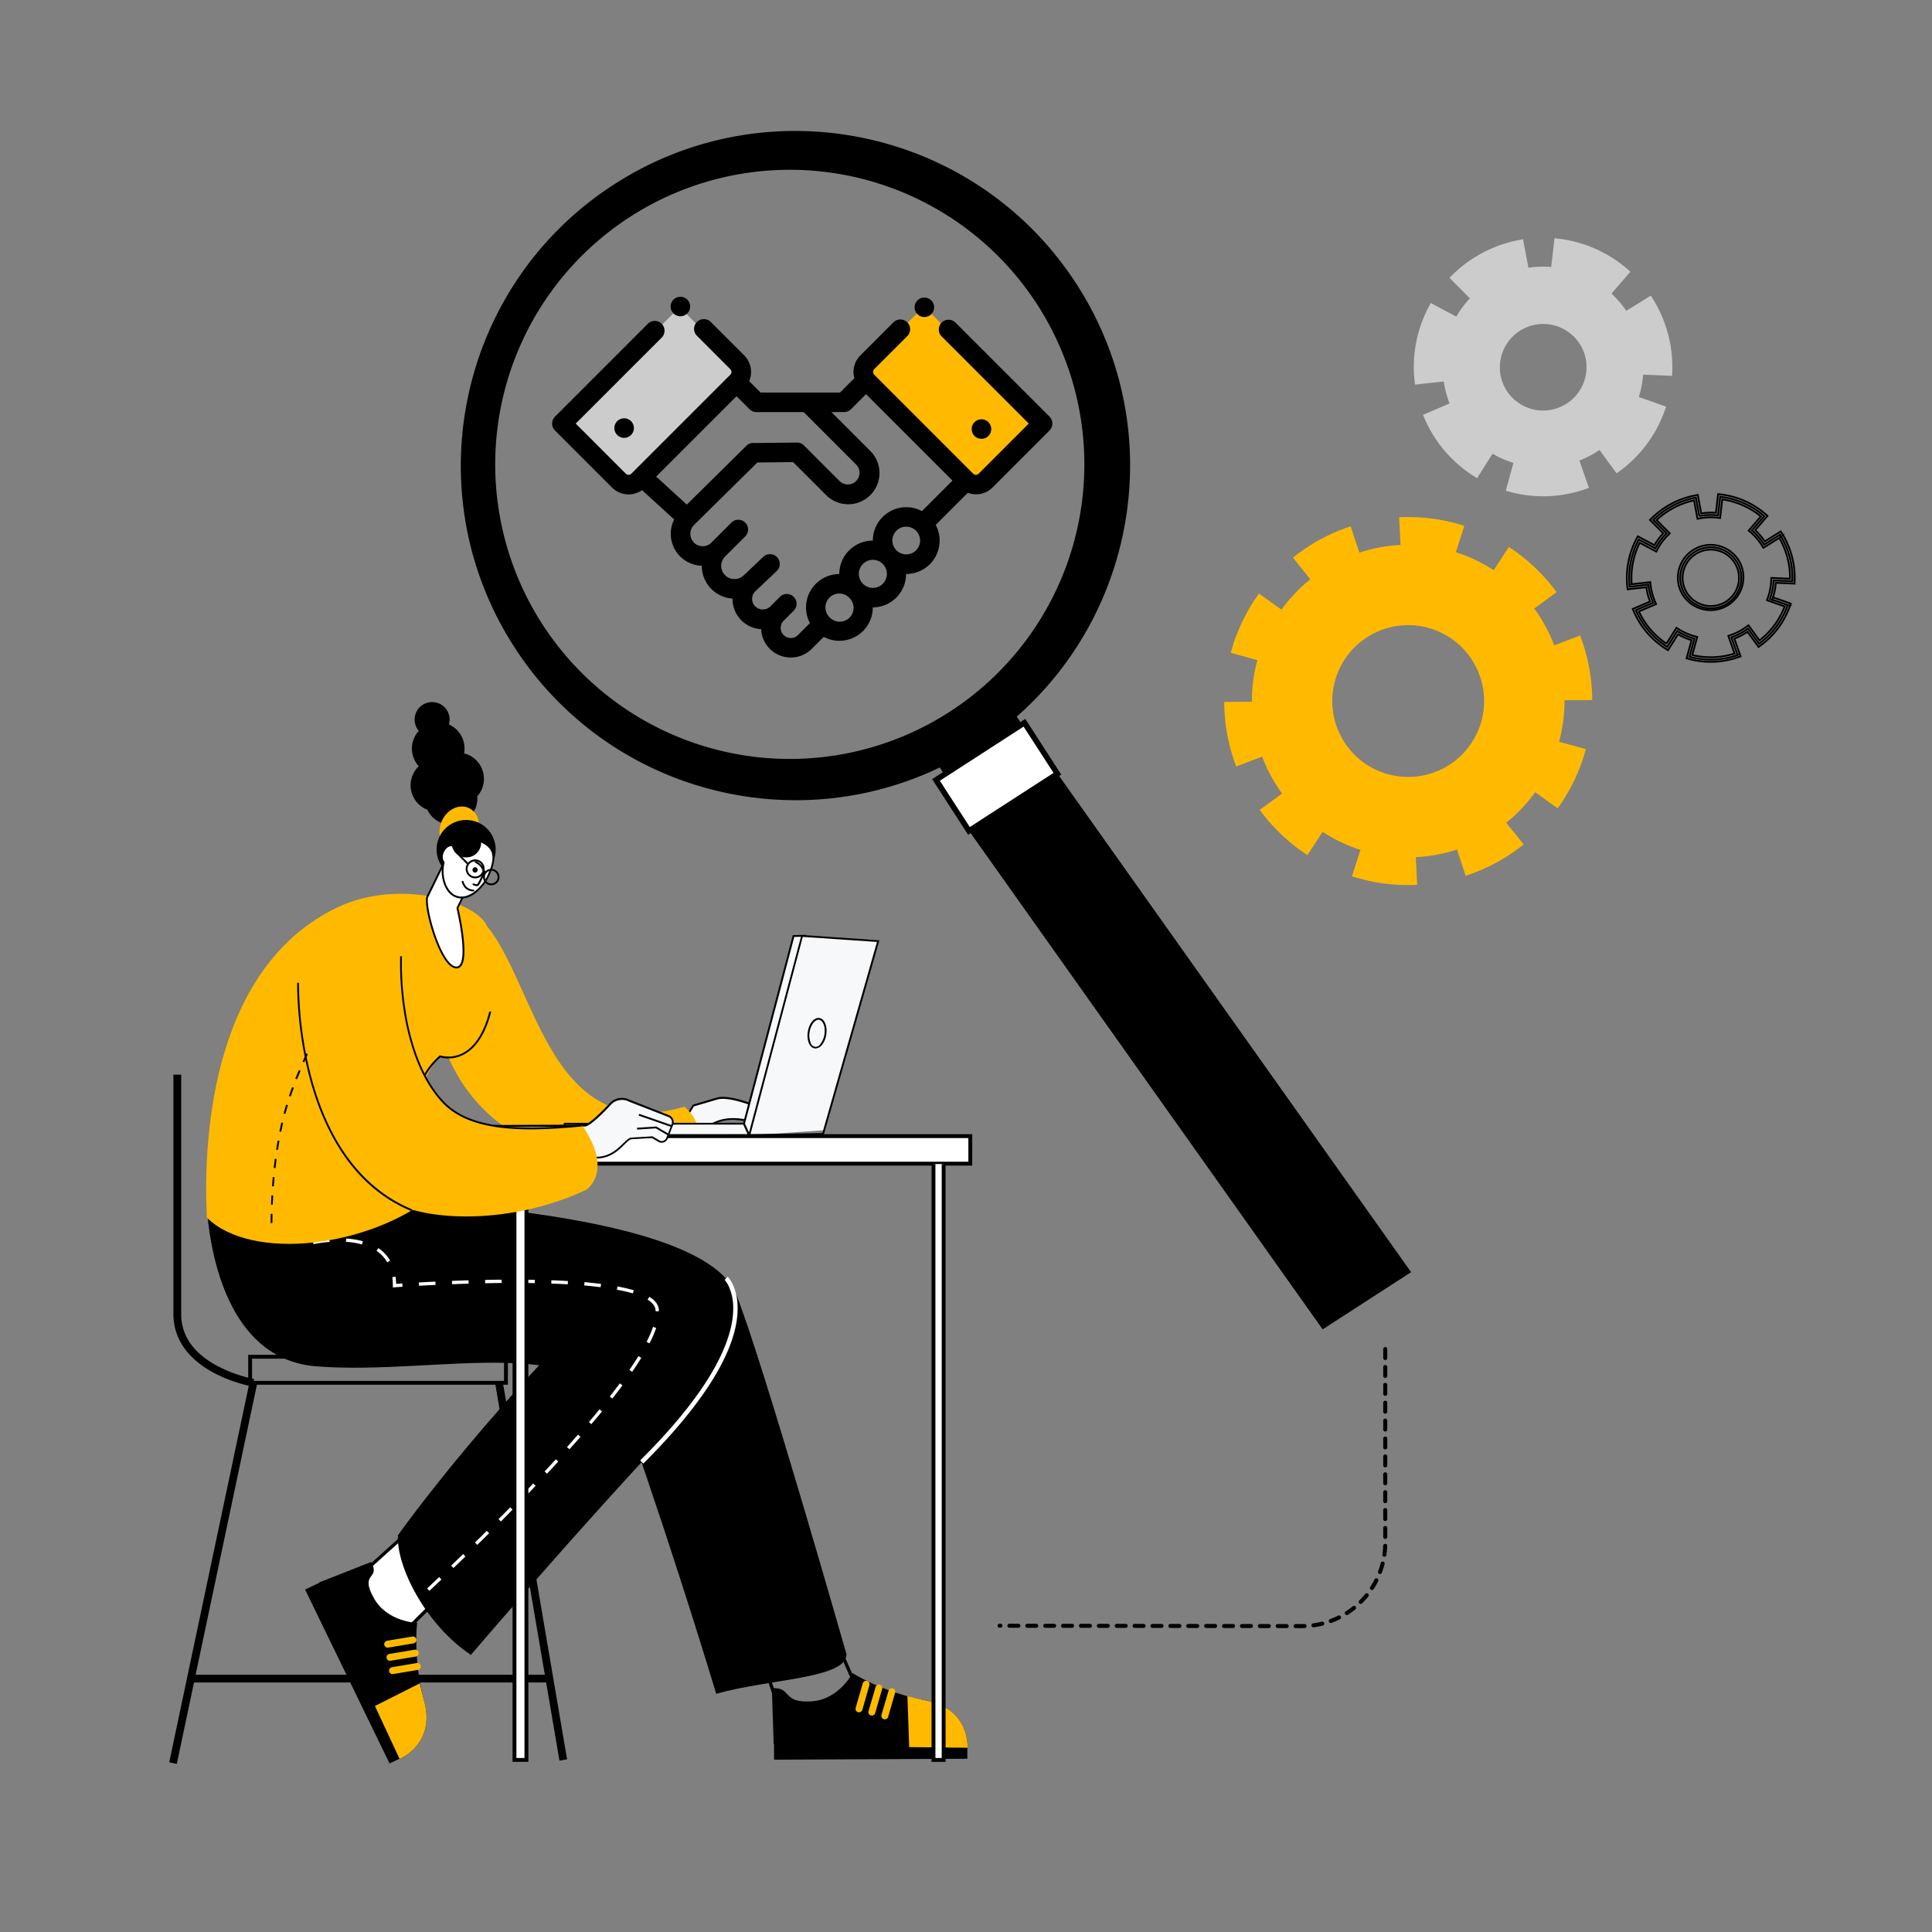 <?xml version="1.0" encoding="UTF-8"?>
<svg xmlns="http://www.w3.org/2000/svg" id="Layer_1" data-name="Layer 1" viewBox="0 0 1080 1080">
  <rect x="0" y="0" width="1080" height="1080" fill="#808080" stroke="none"/>
  <defs>
    <style>.cls-1{fill:#ccc;}.cls-2{fill:#ffba00;}.cls-3{fill:#fff;}.cls-4,.cls-7{fill:none;stroke:#000;}.cls-4{stroke-miterlimit:10;}.cls-5{fill:#f7f8f9;}.cls-6{fill:#010101;}.cls-7{stroke-linecap:round;stroke-linejoin:round;stroke-width:2.25px;stroke-dasharray:5;}</style>
  </defs>
  <polygon class="cls-1" points="313.31 238.28 379.89 171.7 415.5 207.3 349.7 273.1 313.31 238.28"></polygon>
  <polygon class="cls-2" points="583.09 237.88 516.51 171.3 480.9 206.91 546.7 272.7 583.09 237.88"></polygon>
  <rect x="524.15" y="406.18" width="51.67" height="33.95" transform="matrix(-0.84, 0.54, -0.54, -0.84, 1241.6, 479.89)"></rect>
  <rect class="cls-3" x="527.72" y="417.28" width="58.87" height="33.95" transform="translate(1260.82 496.4) rotate(147.11)"></rect>
  <path d="M541.19,466.65,593.25,433l-20.12-31.13-52.06,33.66Zm47.75-34.59-46.82,30.27-16.74-25.89,46.82-30.27Z"></path>
  <polygon points="739.37 743.12 788.81 711.15 590.44 431.5 541 463.47 739.37 743.12"></polygon>
  <path d="M343.11,103.19C429.85,47.11,545.64,72,601.73,158.71S633,361.24,546.22,417.33s-202.54,31.23-258.63-55.51S256.36,159.28,343.11,103.19ZM303.22,349a164.67,164.67,0,1,0,48.87-227.7A164.68,164.68,0,0,0,303.22,349Z"></path>
  <path class="cls-1" d="M833.71,250.88l-8.61,13.66a69.86,69.86,0,0,1-26.93-31.42,1.42,1.42,0,0,0-.08-.18l14.84-6.38A54.16,54.16,0,0,1,808.82,211l-16.06,1.75a70,70,0,0,1,7.87-40.64l14.25,7.6a54.21,54.21,0,0,1,9.61-12.94L813.12,155.3a70.39,70.39,0,0,1,36.66-19.2l3,15.87a53.57,53.57,0,0,1,16.11-.53l1.88-16.05a70.11,70.11,0,0,1,37.86,16.68L898,164.28a53.83,53.83,0,0,1,10.47,12.25L922.19,168a71.37,71.37,0,0,1,4.83,9.21,69.63,69.63,0,0,1,5.75,30.8l-16.13-.67a54.46,54.46,0,0,1-3.06,15.83l15.23,5.38a69.91,69.91,0,0,1-24.68,33.24l-9.54-13a54.4,54.4,0,0,1-10.48,6c-1.25.54-2.52,1-3.79,1.48l5.31,15.25a69.75,69.75,0,0,1-41.39,1.44l4.23-15.58A54.77,54.77,0,0,1,833.71,250.88Zm53-56.18a26.27,26.27,0,1,0-13.64,34.56A26.26,26.26,0,0,0,886.69,194.7Z"></path>
  <path class="cls-1" d="M925.37,169.42c-.47-.84-1-1.67-1.47-2.48l-1.06-1.71-13.75,8.55a55.79,55.79,0,0,0-8.26-9.68l10.59-12.24-1.52-1.31A72,72,0,0,0,871,133.4l-2-.24-1.89,16.08a55.8,55.8,0,0,0-12.72.42l-3-15.91-2,.37a72.59,72.59,0,0,0-37.71,19.75l-1.43,1.42,11.4,11.49A56.27,56.27,0,0,0,814.08,177l-14.28-7.61-.95,1.78A72,72,0,0,0,790.76,213l.22,2,16.09-1.76a56.09,56.09,0,0,0,3.25,12.3l-14.87,6.38.88,2A71.85,71.85,0,0,0,824,266.24l1.7,1.08,8.63-13.69A56.76,56.76,0,0,0,846,258.74l-4.24,15.62,2,.53a71.81,71.81,0,0,0,42.57-1.49l1.9-.66-5.32-15.29q1-.4,2-.84a56.87,56.87,0,0,0,9.22-5.06l9.57,13.05,1.62-1.18a71.88,71.88,0,0,0,25.38-34.2l.67-1.9-15.26-5.39a56.2,56.2,0,0,0,2.42-12.49l16.17.66.08-2a71.55,71.55,0,0,0-5.92-31.68A70,70,0,0,0,925.37,169.42Zm-3.85,1.37a69.75,69.75,0,0,1,3.65,7.22,67.61,67.61,0,0,1,5.64,27.9l-16.1-.66-.09,2a52,52,0,0,1-2.94,15.23l-.67,1.9,15.2,5.38A67.76,67.76,0,0,1,904.55,259L895,246l-1.62,1.19a52.75,52.75,0,0,1-10.09,5.78c-1.19.52-2.42,1-3.65,1.43l-1.9.66,5.29,15.22a67.73,67.73,0,0,1-36.33,1.27l4.22-15.56-1.94-.53a52.25,52.25,0,0,1-14.21-6.23l-1.71-1.08-8.59,13.64A67.8,67.8,0,0,1,800.77,234l14.81-6.36-.8-1.85a52.16,52.16,0,0,1-4-15l-.22-2-16,1.74a68,68,0,0,1,6.91-35.67l14.23,7.58.95-1.78a52.09,52.09,0,0,1,9.25-12.45l1.43-1.42L816,155.33a68.5,68.5,0,0,1,32.19-16.85l3,15.84,2-.37a52,52,0,0,1,15.5-.52l2,.24,1.88-16a67.92,67.92,0,0,1,33.24,14.64l-10.55,12.18,1.53,1.32a51.51,51.51,0,0,1,10.07,11.8l1.06,1.71Zm-34.34,20.38a28.34,28.34,0,1,0,1.36,2.73h0C888.13,193,887.67,192.05,887.18,191.17Zm-45.68,26a25.46,25.46,0,0,1-1.16-2.34,24.26,24.26,0,0,1,44.51-19.31h0a24.26,24.26,0,0,1-43.35,21.65Z"></path>
  <path class="cls-2" d="M851.74,472a102.46,102.46,0,0,1-32.27,17.54l-.15.05-4.84-14.71a87.66,87.66,0,0,1-23.05,4.29l.76,15.47a102.12,102.12,0,0,1-36.42-4.81l4.74-14.75A87.9,87.9,0,0,1,739.35,465l-8.47,13a102.31,102.31,0,0,1-26.67-25.27l12.5-9.15a86.84,86.84,0,0,1-11.17-20.61l-14.48,5.49c-.53-1.39-1-2.82-1.5-4.23a102.47,102.47,0,0,1-5.22-31.85l15.48-.07A87.27,87.27,0,0,1,702.89,369L688,364.92a102.86,102.86,0,0,1,15.78-33.12l12.58,9a86.63,86.63,0,0,1,16.12-17l-9.71-12.07a102.53,102.53,0,0,1,32.2-17.5l.07,0,4.86,14.71a87.29,87.29,0,0,1,23-4.31l-.77-15.47a101.93,101.93,0,0,1,36.43,4.79l-4.73,14.74A88.31,88.31,0,0,1,835,318.76l8.46-13A102.28,102.28,0,0,1,870.13,331l-12.49,9.16a87,87,0,0,1,11.19,20.6l14.48-5.5c.54,1.42,1.05,2.87,1.53,4.31a103.15,103.15,0,0,1,5.22,31.77l-15.49.08a87,87,0,0,1-3.05,23.25l15,4.06a103.32,103.32,0,0,1-15.76,33.14l-12.59-9A87.2,87.2,0,0,1,842,459.92Zm-24.25-93.41a42.44,42.44,0,1,0-27,53.6A42.44,42.44,0,0,0,827.49,378.57Z"></path>
  <path class="cls-2" d="M848.73,371.54A64.8,64.8,0,1,0,845.09,421,64.37,64.37,0,0,0,848.73,371.54Zm-122.2,40.4a63.9,63.9,0,1,1,32,37A63.49,63.49,0,0,1,726.53,411.94Z"></path>
  <path class="cls-4" d="M937.59,352.73,932,361.6a45.42,45.42,0,0,1-17.49-20.41.61.61,0,0,1,0-.12l9.64-4.14a35,35,0,0,1-2.68-10.12L911,328a45.48,45.48,0,0,1,5.11-26.4l9.26,4.93a35.19,35.19,0,0,1,6.25-8.4l-7.4-7.45A45.87,45.87,0,0,1,948,278.16l1.92,10.31a35.12,35.12,0,0,1,10.47-.35l1.22-10.42a45.58,45.58,0,0,1,24.6,10.83l-6.87,7.93a34.91,34.91,0,0,1,6.8,8l8.91-5.55a46.57,46.57,0,0,1,3.13,6,45.09,45.09,0,0,1,3.74,20l-10.48-.43a34.78,34.78,0,0,1-2,10.28l9.9,3.5a45.47,45.47,0,0,1-16,21.6l-6.2-8.47a35,35,0,0,1-6.81,3.9q-1.23.54-2.46,1l3.45,9.91a45.27,45.27,0,0,1-26.89.94l2.74-10.12A35.47,35.47,0,0,1,937.59,352.73ZM972,316.23a17.07,17.07,0,1,0-8.87,22.45A17.07,17.07,0,0,0,972,316.23Z"></path>
  <path class="cls-4" d="M997.14,299.8c-.31-.54-.63-1.08-1-1.61l-.69-1.11-8.93,5.56a36.3,36.3,0,0,0-5.37-6.29l6.88-8-1-.86a46.82,46.82,0,0,0-25.3-11.14l-1.3-.15-1.22,10.44A36.33,36.33,0,0,0,951,287l-1.92-10.34-1.29.24a47.25,47.25,0,0,0-24.5,12.83l-.93.92,7.41,7.47a36.82,36.82,0,0,0-4.93,6.63l-9.28-4.94-.61,1.15a46.83,46.83,0,0,0-5.26,27.16l.14,1.3,10.46-1.14a36,36,0,0,0,2.11,8l-9.66,4.14.57,1.33a46.62,46.62,0,0,0,18,21l1.11.7,5.61-8.9a36.48,36.48,0,0,0,7.57,3.32L942.82,368l1.27.35a46.66,46.66,0,0,0,27.65-1l1.24-.43L969.52,357l1.33-.55a36.27,36.27,0,0,0,6-3.29l6.22,8.49,1.05-.78a46.66,46.66,0,0,0,16.49-22.22l.44-1.23-9.92-3.5a36.44,36.44,0,0,0,1.57-8.12l10.51.43,0-1.3a46.51,46.51,0,0,0-3.85-20.59A48,48,0,0,0,997.14,299.8Zm-2.51.9a44.39,44.39,0,0,1,6,22.81l-10.46-.43-.06,1.31a33.61,33.61,0,0,1-1.91,9.9l-.43,1.23,9.87,3.49a44,44,0,0,1-14.07,19l-6.19-8.45-1.06.78a33.68,33.68,0,0,1-6.55,3.75c-.77.34-1.57.65-2.37.93l-1.24.43,3.44,9.89a43.91,43.91,0,0,1-23.6.82l2.74-10.1-1.26-.35a33.87,33.87,0,0,1-9.24-4.05l-1.1-.7-5.59,8.86a44,44,0,0,1-15.41-18l9.63-4.14-.52-1.2a33.59,33.59,0,0,1-2.58-9.74l-.14-1.3-10.41,1.13a44.05,44.05,0,0,1,4.49-23.17l9.24,4.92.62-1.15a33.44,33.44,0,0,1,6-8.1l.93-.92-7.38-7.43A44.63,44.63,0,0,1,947,279.7L948.9,290l1.28-.24a33.4,33.4,0,0,1,10.08-.34l1.29.15,1.22-10.4a44.19,44.19,0,0,1,21.6,9.51l-6.85,7.92,1,.85a33.62,33.62,0,0,1,6.54,7.67l.69,1.11Zm-22.31,13.24a18.37,18.37,0,0,0-32.83,16.39,18.38,18.38,0,0,0,33.72-14.62h0A17.21,17.21,0,0,0,972.32,313.94Zm-29.67,16.87a14.36,14.36,0,0,1-.76-1.52,15.76,15.76,0,1,1,28.92-12.54h0a15.76,15.76,0,0,1-28.16,14.06Z"></path>
  <polygon class="cls-3" points="205.54 876.77 231.18 853.68 249.96 888.56 222.18 916.19 202.86 904.66 205.54 876.77"></polygon>
  <path d="M222.32,917.36l28.78-28.63-19.66-36.52-26.78,24.11-2.78,28.83Zm26.5-29L222,915l-18.19-10.87,2.59-26.94,24.5-22.06Z"></path>
  <polygon points="226.21 981.76 217.76 985.78 170.55 888.59 180.01 884.05 226.21 981.76"></polygon>
  <path d="M223.38,983.25s20.26-8.09,13.76-32.3-3.95-43.75-3.95-43.75-16.57-.42-24.08-13.65c-8.53-15,4-10.38-1.68-20.4l-29.11,11.49Z"></path>
  <path class="cls-2" d="M223.38,983.25l-13.79-29.58L234.68,941c.69,3.1,1.5,6.44,2.46,10C243.64,975.16,223.38,983.25,223.38,983.25Z"></path>
  <path class="cls-2" d="M232.72,917.19a1.92,1.92,0,0,0-2.2-2.35l-14,2.34a1.94,1.94,0,1,0,.64,3.82l14-2.34A1.92,1.92,0,0,0,232.72,917.19Z"></path>
  <path class="cls-2" d="M234,924.55a1.92,1.92,0,0,0-2.2-2.35l-14,2.34a1.94,1.94,0,1,0,.64,3.82l14-2.34A1.94,1.94,0,0,0,234,924.55Z"></path>
  <path class="cls-2" d="M235.2,932a2.15,2.15,0,0,0,0-.76,1.94,1.94,0,0,0-2.23-1.59L219,932a1.94,1.94,0,0,0,.64,3.82l14-2.34A2,2,0,0,0,235.2,932Z"></path>
  <path d="M366.53,698.66C279,778.1,222.45,858.23,222.45,858.23c-1,17.39,15.54,50.1,40.79,66.87,0,0,87-102.26,154-169.2C423.76,745.7,388,713.94,366.53,698.66Z"></path>
  <path d="M456.67,972.71l27.42-19.59-13.84-31.51-43.59,10.45,10.27,30.14Zm25.12-20.22-25.26,18-18.09-9.63-9.38-27.53,40.12-9.61Z"></path>
  <polygon points="540.77 973.8 540.74 983.15 432.69 983.67 432.69 973.17 540.77 973.8"></polygon>
  <path d="M540.88,977s1.48-21.77-23.16-26.38-41.15-15.37-41.15-15.37S469,950,453.84,951.06c-17.21,1.2-10.86-8.13-22.36-7.32l1,31.22Z"></path>
  <path class="cls-2" d="M540.88,977l-32.63-.36-1-28.51c3.1.71,6.84,1.81,10.46,2.49C542.36,955.23,540.88,977,540.88,977Z"></path>
  <path class="cls-2" d="M485.38,940a2.19,2.19,0,0,0-.68-.35,2,2,0,0,0-2.4,1.32l-3.94,13.63a1.94,1.94,0,1,0,3.72,1.08L486,942A1.93,1.93,0,0,0,485.38,940Z"></path>
  <path class="cls-2" d="M492.54,942.07a1.79,1.79,0,0,0-.67-.35,1.93,1.93,0,0,0-2.4,1.32l-4,13.63a1.94,1.94,0,0,0,3.72,1.07l3.95-13.63A1.93,1.93,0,0,0,492.54,942.07Z"></path>
  <path class="cls-2" d="M499.79,944.17a1.83,1.83,0,0,0-.68-.35,1.92,1.92,0,0,0-2.39,1.32l-4,13.63a1.94,1.94,0,0,0,3.72,1.07l3.94-13.63A1.91,1.91,0,0,0,499.79,944.17Z"></path>
  <path d="M400.35,946.83s-20.42-68.43-48.49-149.05c-19.5-56-106.3-28.48-175.2-34-61.3-4.94-61.31-95.49-61.31-95.49s272.07-4.74,296.16,55.25c14.95,37.25,61.68,201.19,61.68,201.19C473.19,938.36,430.66,938.36,400.35,946.83Z"></path>
  <path class="cls-3" d="M359.62,818.13c24.09-23.92,52.8-58.4,52.72-86.84,0-12-5.34-17.37-5.56-17.59l-1.73,1.76.86-.88-.87.88a14,14,0,0,1,2.42,3.81,28.7,28.7,0,0,1,2.41,12.21c0,15.21-9.07,42.29-52,84.9Z"></path>
  <path class="cls-3" d="M240,889.31c2.17-2,4.45-4.17,6.77-6.37l-1.27-1.35c-2.32,2.2-4.59,4.34-6.76,6.37Zm13.49-12.79c2.21-2.12,4.46-4.29,6.68-6.45l-1.29-1.32c-2.22,2.15-4.46,4.32-6.67,6.44Zm13.32-12.93c2.24-2.19,4.46-4.39,6.61-6.52l-1.31-1.32c-2.15,2.14-4.36,4.33-6.59,6.52ZM280,850.51c2.19-2.21,4.38-4.43,6.51-6.61l-1.32-1.29c-2.12,2.17-4.31,4.39-6.51,6.59Zm13-13.25c2.17-2.25,4.33-4.5,6.42-6.7l-1.34-1.27c-2.09,2.19-4.25,4.44-6.41,6.68Zm12.78-13.45c2.15-2.29,4.27-4.58,6.32-6.81l-1.36-1.25c-2,2.22-4.17,4.51-6.31,6.8Zm12.55-13.68c2.11-2.34,4.18-4.68,6.16-6.94L323.07,802c-2,2.26-4,4.59-6.14,6.93Zm12.23-14c2.05-2.42,4.06-4.82,6-7.13l-1.43-1.17c-1.89,2.3-3.88,4.69-5.93,7.1ZM342.3,781.8c2-2.53,3.89-5,5.65-7.38l-1.48-1.11c-1.75,2.35-3.64,4.83-5.62,7.35Zm11.08-14.94c1.86-2.71,3.58-5.33,5.1-7.8l-1.57-1c-1.51,2.44-3.21,5-5.06,7.72Zm9.71-15.92a62.7,62.7,0,0,0,3.72-8.63l-1.75-.58a61.86,61.86,0,0,1-3.61,8.36Zm3.44-17.89,1.85-.12a11.9,11.9,0,0,0-.18-1.49c-.43-2.45-2.17-4.64-5.18-6.51l-1,1.57c2.54,1.58,4,3.35,4.34,5.26A10.59,10.59,0,0,1,366.53,733.05Zm-12.77-10,.53-1.78a91,91,0,0,0-9.1-2.13l-.34,1.82A84,84,0,0,1,353.76,723ZM219.6,719.68l1-.07,4.41-.31-.13-1.84-3.44.23a33.07,33.07,0,0,0-.32-4l-1.83.26a33.44,33.44,0,0,1,.31,4.68Zm116.16-.13.23-1.84c-2.88-.36-6-.68-9.24-1l-.16,1.84C329.82,718.87,332.91,719.19,335.76,719.55Zm-101.52-.8c3-.17,6.15-.33,9.23-.48l-.08-1.85c-3.09.15-6.2.31-9.25.48Zm83.14-.81.11-1.84c-3-.17-6.07-.31-9.26-.43l-.07,1.85C311.34,717.63,314.44,717.78,317.38,717.94Zm-64.67-.06c3.1-.12,6.21-.23,9.25-.32l-.06-1.85c-3,.09-6.16.2-9.26.32Zm18.49-.54c3.13-.07,6.24-.11,9.24-.14l0-1.85c-3,0-6.12.08-9.26.14Zm27.73-.06,0-1.85c-3-.06-6.13-.09-9.27-.1v1.85C292.81,717.19,295.93,717.22,298.93,717.28Zm-82.45-11.64,1.6-.94a21.44,21.44,0,0,0-6.57-7l-1,1.53A19.56,19.56,0,0,1,216.48,705.64Zm-14.14-10,.5-1.79a47,47,0,0,0-9.31-1.5l-.12,1.84A44.56,44.56,0,0,1,202.34,695.65Zm-27.08-.16a67.54,67.54,0,0,1,9-1.23l-.13-1.84a69.91,69.91,0,0,0-9.3,1.26Z"></path>
  <path class="cls-5" d="M336.46,633.06l45.85-7c.62-.08,4.88-7.59,5.26-8.1l13.26-3.9c7.14-2.11,23.23,4.84,23.23,4.84,1.23.33,7.28.88,6.95,2.11l-6.46,5.05c-7.85,3-17.27-7.34-35.36,8.4C382.91,640,333,633.29,336.46,633.06Z"></path>
  <path class="cls-6" d="M424.08,626.8c-2.46.72-5,.32-7.95-.14-6.47-1-14.54-2.27-26.6,8.23-1.48,1.29-5.06,2-10.93,2.21a172.37,172.37,0,0,1-17.66-.53c-11.7-.86-24.06-2.49-24.89-3a.55.55,0,0,1-.26-.59c.06-.26.27-.4.61-.43l45.74-6.95a64.65,64.65,0,0,0,4-6.25c.6-1,.89-1.51,1-1.66l.11-.13,13.43-4c7.13-2.1,22.47,4.4,23.54,4.86.29.07.85.16,1.5.26,2.86.46,5.09.87,5.66,1.74a.88.88,0,0,1,.12.72l0,.17-6.66,5.2-.08,0ZM402.63,626c.71-.21,1.42-.38,2.12-.52a30.91,30.91,0,0,1,11.54.2c3,.47,5.62.88,8,0l6.08-4.75a6,6,0,0,0-1.63-.57c-1-.24-2.21-.43-3.18-.58-.73-.12-1.31-.21-1.64-.3l-.07,0c-.16-.07-16-6.86-22.88-4.83l-13.09,3.85-.86,1.43c-3.75,6.32-4.19,6.68-4.65,6.74l-43.24,6.56c4.12.65,12.63,1.71,22.16,2.39,20.81,1.5,26.19-.26,27.56-1.45C393.61,630,398.14,627.29,402.63,626Z"></path>
  <path class="cls-2" d="M382.65,618.62c23,21.35-16.17,29.13-16.17,29.13C287.6,658,243.34,607.5,242.39,552.47c-.29-16.72,17-46.82,24.91-39.87C299.23,540.72,303.23,642,382.65,618.62Z"></path>
  <path class="cls-2" d="M115.63,680.64c-2.41-49.5,4.87-140.88,73-173.41,35-16.68,79.61-2.63,83.79,11.13,7.81,25.72,4.93,74.93-26.44,72.15-25.22,26.33-3.63,77.66-3.63,77.66C206.55,697.22,140.62,705.43,115.63,680.64Z"></path>
  <path d="M245.58,393.32A9.76,9.76,0,0,1,250.93,405l.07,0a14.69,14.69,0,0,1,8.42,16.13,14.88,14.88,0,0,1,2.43.84,14.69,14.69,0,0,1,4.95,23.17,14.69,14.69,0,0,1-27.9,7.53c-.24-.09-.48-.19-.71-.3A14.69,14.69,0,0,1,230.8,433a15,15,0,0,1,3.31-4.66,14.66,14.66,0,0,1,0-19.8,9.75,9.75,0,0,1,11.43-15.21Z"></path>
  <path class="cls-2" d="M267.05,467.92l-.56-.25c-2.89,6.43-9.6,9.69-15,7.28a7.78,7.78,0,0,1-1.14-.61c-4.5-2.85-6-9.46-3.35-15.41,2.88-6.42,9.59-9.69,15-7.28a9.79,9.79,0,0,1,5.32,6.45,14.06,14.06,0,0,1-.83,9.57Z"></path>
  <circle cx="260.57" cy="474.88" r="16.52"></circle>
  <path class="cls-3" d="M238.78,501.58l9.6-19.66,12,15.77-4.7,9.85s8,33.45-.62,33.26S237.29,508,238.78,501.58Z"></path>
  <path d="M254.22,541.2c-1.53-.35-3.11-1.57-4.71-3.63-3-3.93-6.19-11-8.62-19.31-2.16-7.44-3.21-14.18-2.61-16.79l0-.06,0-.05,10-20.41L261,497.63l-4.75,10c.25,1.11,1.65,7.2,2.55,13.79,1.35,9.86,1,16.13-1,18.63a3.23,3.23,0,0,1-2.71,1.29A4.22,4.22,0,0,1,254.22,541.2Zm-14.95-39.44c-.53,2.45.54,9.1,2.61,16.21,2.39,8.23,5.47,15.14,8.44,19,1.7,2.19,3.3,3.31,4.77,3.34a2.23,2.23,0,0,0,1.89-.9c1.81-2.24,2.08-8.41.79-17.84-1-7.21-2.56-13.81-2.57-13.88l0-.17,4.65-9.74L248.47,482.9Z"></path>
  <path class="cls-3" d="M267.49,469.76a12,12,0,0,0-14.38,3c-1.91-.63-4.3.89-5.47,3.53-1,2.25-.79,4.63.39,5.88-1.89,7.48.77,16.38,6.48,18.91,6.6,2.92,14.71-3.31,18.64-11.82C279.14,476.28,274.1,472.69,267.49,469.76Z"></path>
  <path d="M255.9,502a8.57,8.57,0,0,1-1.6-.53c-2.85-1.26-5.11-4.07-6.37-7.91a21.37,21.37,0,0,1-.47-11.33c-1.18-1.48-1.31-3.94-.29-6.23,1.22-2.76,3.65-4.37,5.78-3.9a12.87,12.87,0,0,1,7-3.93,13.17,13.17,0,0,1,7.71,1.08h0c3.19,1.41,6.7,3.22,8.05,6.8,1.22,3.24.52,7.61-2.13,13.34a25.83,25.83,0,0,1-8.5,10.41C262,502,258.78,502.71,255.9,502Zm-3.15-28.89c-1.63-.38-3.63,1-4.64,3.3-.89,2-.77,4.2.29,5.33l.19.21-.07.27a20.33,20.33,0,0,0,.39,11c1.17,3.56,3.23,6.15,5.81,7.29,2.91,1.29,6.4.73,9.82-1.58a24.65,24.65,0,0,0,8.15-10c2.53-5.47,3.22-9.58,2.1-12.55s-3.79-4.57-7.5-6.22a11.43,11.43,0,0,0-13.8,2.84l-.23.24-.31-.1Z"></path>
  <circle cx="260.69" cy="471.01" r="8.26" transform="translate(-275.49 519.21) rotate(-66.17)"></circle>
  <path d="M264.14,486.06a1.51,1.51,0,0,0,1.23,1.72,1.5,1.5,0,0,0,.5-2.95A1.5,1.5,0,0,0,264.14,486.06Z"></path>
  <path class="cls-3" d="M258.62,492.93c1,3.42,3.32,4.74,5.87,4.88"></path>
  <path d="M263.11,498.13c-1.91-.44-4-1.74-5-5.05a.51.51,0,1,1,1-.3c.87,2.85,2.69,4.37,5.4,4.52a.51.51,0,1,1-.05,1A7.31,7.31,0,0,1,263.11,498.13Z"></path>
  <path class="cls-3" d="M265.94,481.86s3.15,1.5,3.87,3.88"></path>
  <path d="M269.7,486.24a.53.53,0,0,1-.38-.35c-.64-2.13-3.57-3.55-3.6-3.57a.51.51,0,0,1-.25-.68.52.52,0,0,1,.69-.25c.14.07,3.37,1.63,4.15,4.2a.52.52,0,0,1-.35.64A.46.46,0,0,1,269.7,486.24Z"></path>
  <path class="cls-3" d="M270.65,487.47s-2.93,7.29-3.92,7.34a4.89,4.89,0,0,1-2.05-.47"></path>
  <path d="M265.64,495.21a6.53,6.53,0,0,1-1.19-.41.53.53,0,0,1-.23-.69.51.51,0,0,1,.69-.23,4.52,4.52,0,0,0,1.73.42c.49-.34,1.95-3.07,3.53-7a.52.52,0,0,1,1,.38s-.75,1.86-1.6,3.68c-1.7,3.64-2.3,4-2.78,4A4,4,0,0,1,265.64,495.21Zm1-.89Z"></path>
  <path d="M265.62,491a5.29,5.29,0,1,0-5.28-5.29A5.29,5.29,0,0,0,265.62,491Zm0-9.54a4.26,4.26,0,1,1-4.26,4.25A4.25,4.25,0,0,1,265.62,481.49Z"></path>
  <path d="M274.62,494.89a4.6,4.6,0,1,0-4.6-4.59A4.6,4.6,0,0,0,274.62,494.89Zm0-8.16a3.57,3.57,0,1,1-3.57,3.57A3.57,3.57,0,0,1,274.62,486.73Z"></path>
  <rect x="257.51" y="474.3" width="1.03" height="10.04" transform="translate(-262.23 319.14) rotate(-44.59)"></rect>
  <rect x="270.03" y="486.03" width="1.03" height="1.84" transform="translate(-246.5 279.64) rotate(-39.1)"></rect>
  <path d="M151.28,683.71c0-1.65,0-3.38.05-5.16l1,0c0,1.77-.06,3.5-.05,5.14Zm.2-10.31c.07-1.71.15-3.44.24-5.14l1,0c-.1,1.71-.18,3.43-.24,5.13Zm.58-10.28c.12-1.72.27-3.44.42-5.14l1,.1c-.16,1.68-.3,3.4-.43,5.11Zm.94-10.26c.2-1.72.41-3.44.63-5.11l1,.13c-.23,1.67-.43,3.38-.62,5.09Zm1.36-10.21c.26-1.72.54-3.43.84-5.09l1,.18c-.29,1.66-.58,3.36-.84,5.06Zm1.81-10.15c.32-1.55.65-3.09,1-4.58l.11-.45,1,.23-.11.45c-.34,1.49-.68,3-1,4.56Zm3.35-9.77-1-.26c.34-1.28.7-2.55,1.07-3.78.11-.39.23-.78.35-1.18l1,.3c-.11.39-.23.78-.35,1.17C160.22,620.2,159.86,621.47,159.52,622.73Zm3-9.79-1-.33c.54-1.59,1.12-3.22,1.73-4.86l1,.35C163.62,609.74,163.05,611.36,162.51,612.94Zm3.56-9.63-1-.38c.62-1.55,1.28-3.16,2-4.76l.94.4C167.34,600.17,166.69,601.76,166.07,603.31Zm4-9.45-.93-.42c.68-1.54,1.4-3.11,2.13-4.69l.93.44C171.45,590.75,170.73,592.33,170.05,593.86Zm4.33-9.31-.92-.45c.74-1.52,1.5-3.07,2.28-4.62l.92.47C175.88,581.48,175.12,583,174.38,584.55Zm4.62-9.18-.91-.47c.79-1.51,1.6-3,2.41-4.55l.91.49C180.59,572.34,179.78,573.87,179,575.37Zm4.87-9-.9-.5c.84-1.5,1.69-3,2.54-4.48l.89.51C185.55,563.32,184.71,564.83,183.87,566.33Zm5.12-8.91-.89-.53c1.66-2.79,2.68-4.4,2.69-4.42l.87.55S190.63,554.64,189,557.42Z"></path>
  <path d="M237.82,650.7a71,71,0,0,1-5.94-21.48,50.93,50.93,0,0,1,1.46-19.73,40.79,40.79,0,0,1,12.34-19.36l.23-.2.28.1a17.19,17.19,0,0,0,12.74-1.51c6.69-3.58,11.62-11.38,14.65-23.17l1,.26c-3.12,12.09-8.22,20.11-15.18,23.83a18.12,18.12,0,0,1-13.25,1.65,39.77,39.77,0,0,0-11.81,18.67,49.79,49.79,0,0,0-1.44,19.32,70.14,70.14,0,0,0,5.84,21.16Z"></path>
  <polygon class="cls-5" points="418.82 634.65 315.5 634.97 315.66 628.17 415.9 628.14 418.82 634.65"></polygon>
  <path class="cls-6" d="M419.61,635.16,315,635.48l.18-7.82,101.07,0ZM316,634.45l102-.32-2.46-5.47-99.39,0Z"></path>
  <polygon class="cls-5" points="450 523.13 418.97 634.87 415.9 628.14 443.61 523.24 450 523.13"></polygon>
  <path class="cls-6" d="M419.09,636.37l-3.74-8.18,0-.18,27.82-105.28,7.46-.13Zm-2.65-8.27,2.41,5.28,30.47-109.73-5.31.09Z"></path>
  <polygon class="cls-5" points="490.9 526.08 460.69 631.82 418.82 634.65 448.37 523.18 490.9 526.08"></polygon>
  <path class="cls-6" d="M460.42,634.65l-42.28.56.18-.7L448,522.64l43.59,3-.18.61Zm-40.92-.56,40.21-.71,30.52-106.83-41.47-2.82Z"></path>
  <path class="cls-5" d="M461.37,578.27c-.69,4.41-3.33,7.66-5.9,7.26s-4.09-4.3-3.4-8.72,3.33-7.66,5.9-7.26S462.06,573.85,461.37,578.27Z"></path>
  <path class="cls-6" d="M456.16,586.07a3.21,3.21,0,0,1-.76,0c-1.44-.22-2.61-1.35-3.33-3.18a12.07,12.07,0,0,1-.5-6.12c.74-4.77,3.59-8.15,6.48-7.7s4.57,4.54,3.83,9.31h0a12.1,12.1,0,0,1-2.35,5.68A5,5,0,0,1,456.16,586.07Zm1.22-16c-2.09.15-4.21,3.11-4.8,6.85a11,11,0,0,0,.45,5.6,3,3,0,0,0,5.7.89,11,11,0,0,0,2.13-5.19c.64-4.06-.72-7.78-3-8.13A1.75,1.75,0,0,0,457.38,570Z"></path>
  <path d="M138.75,774.07H283.91V757.35H138.75Zm143-2.15H140.91V759.51H281.75Z"></path>
  <rect x="294.81" y="771.48" width="4.32" height="213.85" transform="translate(-143.39 62.4) rotate(-9.67)"></rect>
  <rect x="10.52" y="877.14" width="217.31" height="4.32" transform="translate(-765.77 814.12) rotate(-78.07)"></rect>
  <path d="M141.27,775.12l.74-4.25-.37,2.13.37-2.13a77.51,77.51,0,0,1-20.71-7.4c-13.3-7.2-20-16.91-20-28.89V600.74H96.94V734.58c0,13.52,7.75,24.84,22.41,32.74A80.63,80.63,0,0,0,141.27,775.12Z"></path>
  <rect x="106.7" y="936.2" width="200.28" height="4.32"></rect>
  <rect class="cls-3" x="269.07" y="635.12" width="273.32" height="15.37"></rect>
  <path d="M268,651.57H543.48V634H268Zm273.33-2.16H270.15V636.2H541.32Z"></path>
  <polyline class="cls-3" points="294.27 650.7 294.27 983.81 287.6 983.81 287.6 650.7"></polyline>
  <polygon points="286.52 984.88 295.35 984.88 295.35 650.7 293.19 650.7 293.19 982.73 288.68 982.73 288.68 650.7 286.52 650.7 286.52 984.88"></polygon>
  <polyline class="cls-3" points="527.5 650.7 527.5 983.81 521.82 983.81 521.82 650.7"></polyline>
  <polygon points="520.74 984.88 528.58 984.88 528.58 650.7 526.42 650.7 526.42 982.73 522.9 982.73 522.9 650.7 520.74 650.7 520.74 984.88"></polygon>
  <path class="cls-5" d="M263.73,629.44s59.8-.1,63.21-.33,14-11.78,14-11.78a9,9,0,0,1,10.8-2.07l22.06,8.62a3.7,3.7,0,0,1,2.1,4.78l-3,7.64a3.17,3.17,0,0,1-4.58,1.58l-3.69-2.2-11.83.72c-3.51.87-7.86,10-18.24,10.67s-102.81,3-102.81,3C227.94,650.24,259.4,629.25,263.73,629.44Z"></path>
  <path class="cls-6" d="M334.58,647.59c-10.27.67-101.9,3-102.83,3a.75.75,0,0,1-.75-.35.8.8,0,0,1,.08-.87c1-1.74,8.76-7.17,15.47-11.48,3.34-2.14,14.42-9.11,17.19-9,1.1,0,59.83-.11,63.17-.33,2.63-.17,10.73-8.44,13.62-11.61a9.46,9.46,0,0,1,11.39-2.2l22,8.61a4.22,4.22,0,0,1,2.38,5.44l-3,7.64a3.7,3.7,0,0,1-5.32,1.84l-3.55-2.11-11.63.7c-1.06.28-2.34,1.53-3.82,3C345.91,642.94,341.61,647.12,334.58,647.59Zm-102.35,2c7.43-.19,92.43-2.38,102.29-3,6.64-.44,10.79-4.47,13.81-7.41,1.68-1.63,3-2.92,4.34-3.25h.09l12-.72,3.82,2.27a2.66,2.66,0,0,0,3.84-1.32l3-7.64a3.19,3.19,0,0,0-1.81-4.11l-22.08-8.63h0a8.44,8.44,0,0,0-10.18,1.95c-1.1,1.21-10.81,11.73-14.32,12s-60.8.32-63.25.32h0c-1.61-.07-8.46,3.6-17,9.12-3.77,2.43-7.36,4.89-10.1,6.92A34,34,0,0,0,232.23,649.59Z"></path>
  <line class="cls-5" x1="357.16" y1="623.15" x2="375.79" y2="629.64"></line>
  <rect class="cls-6" x="365.96" y="616.53" width="1.03" height="19.73" transform="translate(-345.6 766.48) rotate(-70.8)"></rect>
  <polyline class="cls-5" points="356.13 630.93 366.73 630.23 373.67 634.3"></polyline>
  <polygon class="cls-6" points="373.41 634.75 366.61 630.76 356.17 631.44 356.1 630.42 366.86 629.71 373.93 633.86 373.41 634.75"></polygon>
  <path class="cls-2" d="M325.47,629.16C343.27,655,327.83,665,327.83,665c-37.63,18-84.32,19.07-108.27,7.12-47.38-23.64-72.94-136.8-18.11-163.26,26.21-12.65,9.26,68.46,48,108.89C263.53,632.46,292.87,631.19,325.47,629.16Z"></path>
  <path class="cls-6" d="M312.58,630.74c-13.75.9-24.36.75-33.45-.44-14.77-1.94-25.41-6.74-32.53-14.68-5.8-6.47-10.61-14.76-14.31-24.65a133.76,133.76,0,0,1-6.67-26.53,170.55,170.55,0,0,1-1.93-29.91l1,.05a167.75,167.75,0,0,0,1.92,29.72,132.16,132.16,0,0,0,6.62,26.32c3.65,9.77,8.39,18,14.11,24.32,6.95,7.74,17.38,12.43,31.89,14.34,11.67,1.53,25.91,1.33,46.16-.63l.1,1C320.91,630.12,316.61,630.47,312.58,630.74Z"></path>
  <path class="cls-6" d="M230,677c-15.17-6.26-28-16.87-38-31.55-8.05-11.72-14.38-26.05-18.83-42.58a214.38,214.38,0,0,1-6.38-37.4c-.79-9.7-.65-16-.65-16.08l1,0a210.46,210.46,0,0,0,7,53.22c4.42,16.41,10.71,30.62,18.69,42.25,10,14.5,22.59,25,37.57,31.17Z"></path>
  <path d="M310.25,232.91,362,181.15a5.47,5.47,0,1,1,7.73,7.73l-47.9,47.9,28,28a2.2,2.2,0,0,0,3.11,0l55.3-55.3a2.2,2.2,0,0,0,0-3.11l-18.79-18.8a5.47,5.47,0,0,1,7.73-7.73L416,198.64a13.14,13.14,0,0,1,2.79,14.43l6.35,6.35h44.45l8-8A13.13,13.13,0,0,1,481,198.63l18.28-18.29a5.47,5.47,0,1,1,7.73,7.73L488.7,206.36a2.21,2.21,0,0,0,0,3.11l1.53,1.52L544,264.78s0,0,.05.05a2.17,2.17,0,0,0,1.49.59,2.19,2.19,0,0,0,1.55-.65l28-28-48.55-48.55a5.47,5.47,0,1,1,7.73-7.73l52.41,52.41a5.47,5.47,0,0,1,0,7.73L554.85,272.5a13.12,13.12,0,0,1-13.84,3l-17.94,17.94a18.46,18.46,0,0,1,2.19,8.75,18.7,18.7,0,0,1-18.68,18.68h-.07a18.7,18.7,0,0,1-18.6,18.67v0a18.68,18.68,0,0,1-27.45,16.48l-6.68,6.68a16.57,16.57,0,0,1-28.28-11,16.87,16.87,0,0,1-16-17.09v0a18.38,18.38,0,0,1-17.21-18.36,17.85,17.85,0,0,1-15.41-25.88L358.91,274a13.11,13.11,0,0,1-16.79-1.47l-31.87-31.87a5.47,5.47,0,0,1,0-7.73Zm196.33,77a7.75,7.75,0,1,0-7.74-7.75,7.76,7.76,0,0,0,7.74,7.75ZM482.07,326c.22.21.44.43.65.65a7.84,7.84,0,1,0-.65-.65ZM463.68,345a.27.27,0,0,0,.08.07l.07.08A7.73,7.73,0,0,0,475,334.44l-.65-.65a7.67,7.67,0,0,0-5.12-2A7.74,7.74,0,0,0,463.68,345Zm-75.8-41.68a6.93,6.93,0,0,0,9.8,0L409,292a5.47,5.47,0,0,1,7.73,7.73L405.41,311h0l0,0a7.41,7.41,0,0,0,10.34,10.62l10.93-10.34a5.46,5.46,0,1,1,7.51,7.93l-11.9,11.27a5.88,5.88,0,0,0-1.86,4.24,6,6,0,0,0,10.17,4.3l5.51-5.52a5.47,5.47,0,0,1,7.73,7.73L438.07,347a5.65,5.65,0,1,0,8,8l6.68-6.68a18.67,18.67,0,0,1,16.42-27.43v0a18.7,18.7,0,0,1,18.68-18.68h.07a18.67,18.67,0,0,1,27.44-16.48l17.08-17.08-48.31-48.31-8.41,8.41a5.46,5.46,0,0,1-3.86,1.6h-7.08l21.57,21.57a17.46,17.46,0,1,1-24.69,24.69l-18.3-18.29-20,.22-35.41,34.94a6.93,6.93,0,0,0,0,9.82Zm-3.95-21.24,33.29-32.85,0-.05a5.45,5.45,0,0,1,4.48-1.53l23.78-.26a5.48,5.48,0,0,1,3.93,1.59l19.92,19.93a6.53,6.53,0,1,0,9.23-9.24l-29.29-29.3H422.87a5.42,5.42,0,0,1-3.86-1.6l-7.28-7.28-44.92,44.92Zm0,0"></path>
  <path d="M343.43,239.29a5.46,5.46,0,1,0,5.46-5.45,5.46,5.46,0,0,0-5.46,5.45Zm0,0"></path>
  <path d="M543.18,239.84a5.46,5.46,0,1,0,5.46-5.45,5.46,5.46,0,0,0-5.46,5.45Zm0,0"></path>
  <path d="M511.28,171.78a5.45,5.45,0,1,0,5.45-5.45,5.45,5.45,0,0,0-5.45,5.45Zm0,0"></path>
  <path d="M374.89,171.34a5.45,5.45,0,1,0,5.45-5.45,5.45,5.45,0,0,0-5.45,5.45Zm0,0"></path>
  <path class="cls-7" d="M774.36,754.14V862.55A46.49,46.49,0,0,1,727.82,909l-169.05-.21"></path>
</svg>
